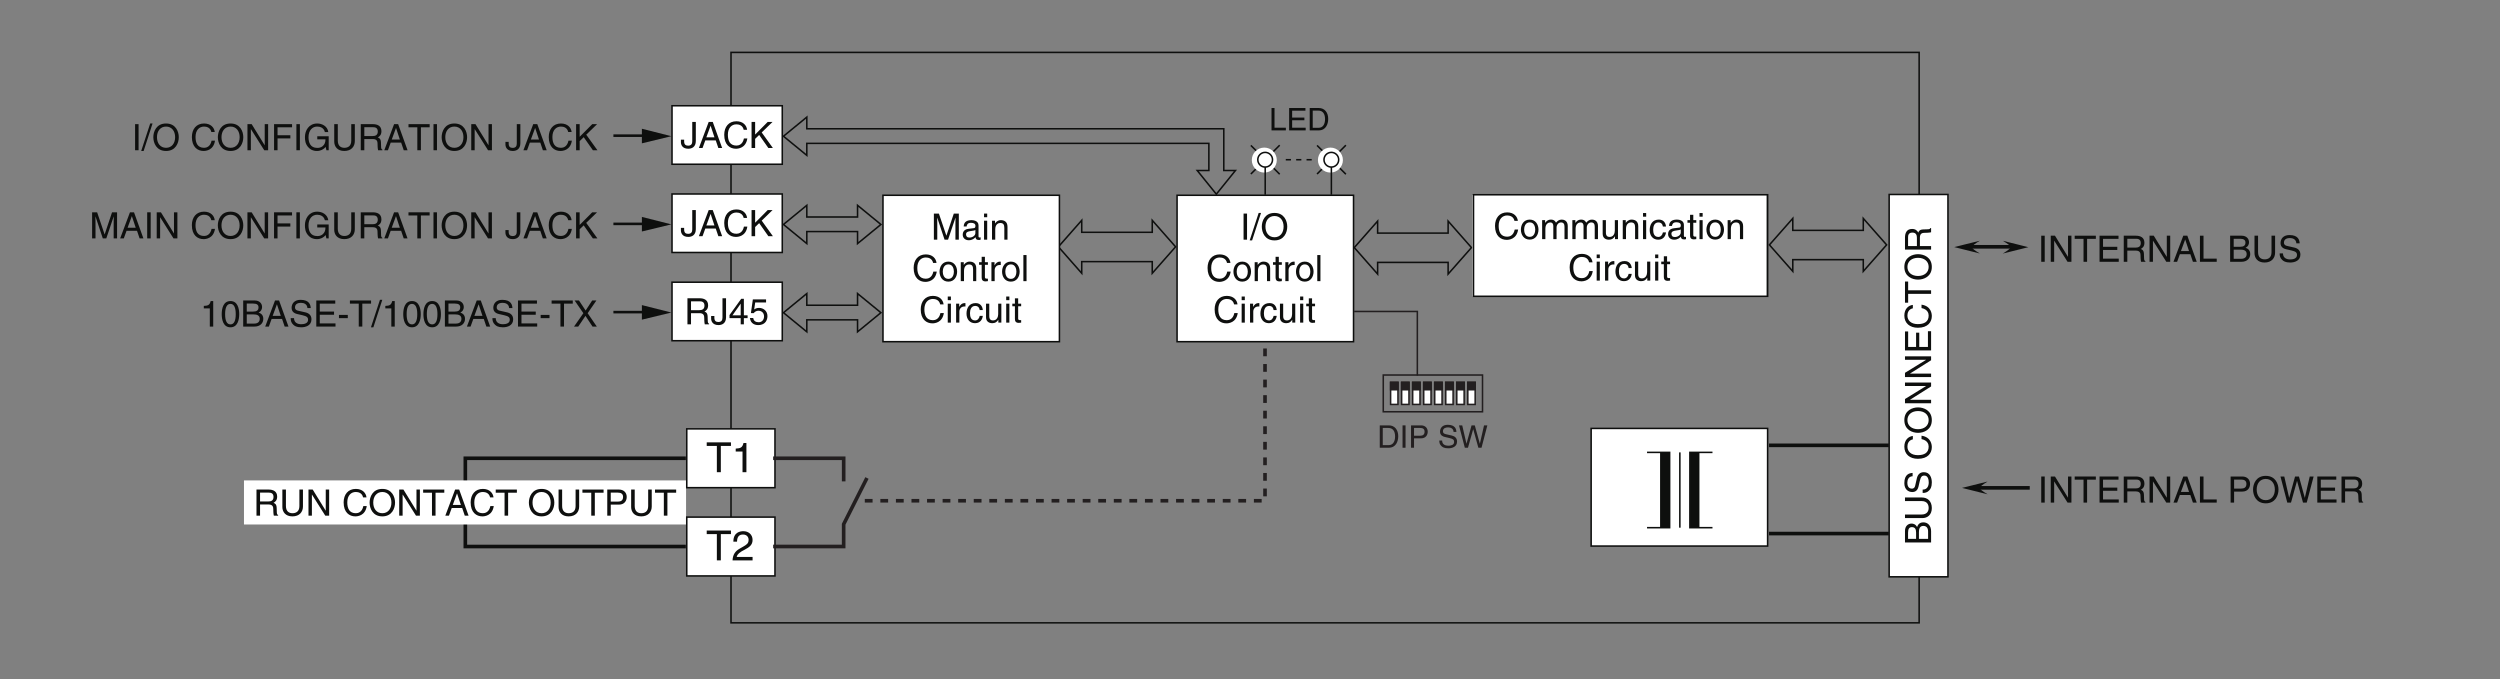 <?xml version="1.0" encoding="UTF-8"?>
<svg xmlns="http://www.w3.org/2000/svg" xmlns:xlink="http://www.w3.org/1999/xlink" width="481.89pt" height="130.91pt" viewBox="0 0 481.89 130.91" version="1.2">
<rect x="0" y="0" width="481.89" height="130.91" fill="#808080" stroke="none"/>
<defs>
<g>
<symbol overflow="visible" id="glyph0-0">
<path style="stroke:none;" d="M 0 0 L 3.5 0 L 3.5 -4.906 L 0 -4.906 Z M 1.75 -2.766 L 0.562 -4.547 L 2.938 -4.547 Z M 1.953 -2.453 L 3.156 -4.234 L 3.156 -0.672 Z M 0.562 -0.344 L 1.75 -2.141 L 2.938 -0.344 Z M 0.344 -4.234 L 1.547 -2.453 L 0.344 -0.672 Z M 0.344 -4.234 "/>
</symbol>
<symbol overflow="visible" id="glyph0-1">
<path style="stroke:none;" d="M 1.312 -5.031 L 0.641 -5.031 L 0.641 0 L 1.312 0 Z M 1.312 -5.031 "/>
</symbol>
<symbol overflow="visible" id="glyph0-2">
<path style="stroke:none;" d="M 3.859 -0.969 L 3.844 -0.969 L 1.344 -5.031 L 0.531 -5.031 L 0.531 0 L 1.188 0 L 1.188 -4.062 L 1.203 -4.062 L 3.766 0 L 4.516 0 L 4.516 -5.031 L 3.859 -5.031 Z M 3.859 -0.969 "/>
</symbol>
<symbol overflow="visible" id="glyph0-3">
<path style="stroke:none;" d="M 0.094 -4.422 L 1.797 -4.422 L 1.797 0 L 2.484 0 L 2.484 -4.422 L 4.172 -4.422 L 4.172 -5.031 L 0.094 -5.031 Z M 0.094 -4.422 "/>
</symbol>
<symbol overflow="visible" id="glyph0-4">
<path style="stroke:none;" d="M 4.312 -0.609 L 1.281 -0.609 L 1.281 -2.281 L 4.031 -2.281 L 4.031 -2.891 L 1.281 -2.891 L 1.281 -4.422 L 4.266 -4.422 L 4.266 -5.031 L 0.609 -5.031 L 0.609 0 L 4.312 0 Z M 4.312 -0.609 "/>
</symbol>
<symbol overflow="visible" id="glyph0-5">
<path style="stroke:none;" d="M 1.297 -2.156 L 2.938 -2.156 C 3.75 -2.156 3.844 -1.672 3.844 -1.266 C 3.844 -1.078 3.859 -0.312 3.953 0 L 4.781 0 L 4.781 -0.109 C 4.578 -0.234 4.547 -0.344 4.531 -0.609 L 4.5 -1.531 C 4.469 -2.219 4.172 -2.359 3.891 -2.469 C 4.219 -2.656 4.594 -2.938 4.594 -3.672 C 4.594 -4.734 3.766 -5.031 2.938 -5.031 L 0.609 -5.031 L 0.609 0 L 1.297 0 Z M 1.297 -4.438 L 2.984 -4.438 C 3.328 -4.438 3.891 -4.375 3.891 -3.609 C 3.891 -2.859 3.359 -2.734 2.875 -2.734 L 1.297 -2.734 Z M 1.297 -4.438 "/>
</symbol>
<symbol overflow="visible" id="glyph0-6">
<path style="stroke:none;" d="M 3.344 -1.469 L 3.844 0 L 4.578 0 L 2.766 -5.031 L 1.984 -5.031 L 0.094 0 L 0.797 0 L 1.328 -1.469 Z M 1.531 -2.062 L 2.344 -4.281 L 2.359 -4.281 L 3.094 -2.062 Z M 1.531 -2.062 "/>
</symbol>
<symbol overflow="visible" id="glyph0-7">
<path style="stroke:none;" d="M 1.219 -5.031 L 0.531 -5.031 L 0.531 0 L 3.766 0 L 3.766 -0.609 L 1.219 -0.609 Z M 1.219 -5.031 "/>
</symbol>
<symbol overflow="visible" id="glyph0-8">
<path style="stroke:none;" d=""/>
</symbol>
<symbol overflow="visible" id="glyph0-9">
<path style="stroke:none;" d="M 1.281 -4.438 L 2.656 -4.438 C 3.219 -4.438 3.656 -4.234 3.656 -3.609 C 3.656 -2.922 3.234 -2.703 2.625 -2.703 L 1.281 -2.703 Z M 1.281 -2.125 L 2.859 -2.125 C 3.953 -2.125 4.359 -2.906 4.359 -3.609 C 4.359 -4.422 3.797 -5.031 2.859 -5.031 L 0.609 -5.031 L 0.609 0 L 1.281 0 Z M 1.281 -2.125 "/>
</symbol>
<symbol overflow="visible" id="glyph0-10">
<path style="stroke:none;" d="M 4.469 -2.516 C 4.469 -1.328 3.812 -0.469 2.719 -0.469 C 1.625 -0.469 0.969 -1.328 0.969 -2.516 C 0.969 -3.703 1.625 -4.562 2.719 -4.562 C 3.812 -4.562 4.469 -3.703 4.469 -2.516 Z M 5.172 -2.516 C 5.172 -3.594 4.594 -5.156 2.719 -5.156 C 0.844 -5.156 0.266 -3.594 0.266 -2.516 C 0.266 -1.422 0.844 0.141 2.719 0.141 C 4.594 0.141 5.172 -1.422 5.172 -2.516 Z M 5.172 -2.516 "/>
</symbol>
<symbol overflow="visible" id="glyph0-11">
<path style="stroke:none;" d="M 3.297 -4.172 L 3.312 -4.172 L 4.453 0 L 5.172 0 L 6.5 -5.031 L 5.75 -5.031 L 4.812 -0.938 L 4.797 -0.938 L 3.672 -5.031 L 2.922 -5.031 L 1.797 -0.938 L 1.781 -0.938 L 0.844 -5.031 L 0.109 -5.031 L 1.422 0 L 2.141 0 Z M 3.297 -4.172 "/>
</symbol>
<symbol overflow="visible" id="glyph0-12">
<path style="stroke:none;" d="M 1.203 -4.438 L 2.422 -4.438 C 3.188 -4.438 3.469 -4.172 3.469 -3.703 C 3.469 -3.094 3.078 -2.891 2.422 -2.891 L 1.203 -2.891 Z M 0.516 0 L 2.688 0 C 3.797 0 4.391 -0.672 4.391 -1.484 C 4.391 -2.344 3.812 -2.578 3.484 -2.703 C 4.031 -2.969 4.156 -3.438 4.156 -3.766 C 4.156 -4.438 3.672 -5.031 2.734 -5.031 L 0.516 -5.031 Z M 1.203 -2.344 L 2.531 -2.344 C 3.094 -2.344 3.703 -2.203 3.703 -1.5 C 3.703 -0.938 3.359 -0.578 2.641 -0.578 L 1.203 -0.578 Z M 1.203 -2.344 "/>
</symbol>
<symbol overflow="visible" id="glyph0-13">
<path style="stroke:none;" d="M 3.828 -5.031 L 3.828 -1.844 C 3.828 -0.75 3.125 -0.469 2.5 -0.469 C 1.891 -0.469 1.234 -0.766 1.234 -1.859 L 1.234 -5.031 L 0.547 -5.031 L 0.547 -1.672 C 0.547 -0.734 1.141 0.141 2.484 0.141 C 3.859 0.141 4.516 -0.734 4.516 -1.766 L 4.516 -5.031 Z M 3.828 -5.031 "/>
</symbol>
<symbol overflow="visible" id="glyph0-14">
<path style="stroke:none;" d="M 4.203 -3.562 C 4.172 -4.109 4 -5.156 2.234 -5.156 C 1.016 -5.156 0.516 -4.391 0.516 -3.609 C 0.516 -2.734 1.25 -2.5 1.578 -2.422 L 2.609 -2.188 C 3.438 -1.984 3.688 -1.812 3.688 -1.297 C 3.688 -0.578 2.859 -0.453 2.359 -0.453 C 1.719 -0.453 0.984 -0.719 0.984 -1.625 L 0.344 -1.625 C 0.344 -1.156 0.422 -0.734 0.859 -0.344 C 1.078 -0.141 1.438 0.141 2.375 0.141 C 3.234 0.141 4.344 -0.203 4.344 -1.391 C 4.344 -2.188 3.844 -2.578 3.203 -2.734 L 1.766 -3.062 C 1.469 -3.125 1.172 -3.266 1.172 -3.703 C 1.172 -4.453 1.891 -4.578 2.312 -4.578 C 2.891 -4.578 3.531 -4.328 3.562 -3.562 Z M 4.203 -3.562 "/>
</symbol>
<symbol overflow="visible" id="glyph0-15">
<path style="stroke:none;" d="M 2.062 -5.156 L 1.609 -5.156 L -0.125 0.141 L 0.344 0.141 Z M 2.062 -5.156 "/>
</symbol>
<symbol overflow="visible" id="glyph0-16">
<path style="stroke:none;" d="M 4.719 -3.516 C 4.625 -4.359 3.953 -5.156 2.656 -5.156 C 1.188 -5.156 0.312 -4.094 0.312 -2.547 C 0.312 -0.609 1.422 0.141 2.562 0.141 C 2.953 0.141 4.484 0.047 4.766 -1.844 L 4.109 -1.844 C 3.875 -0.672 3.109 -0.469 2.672 -0.469 C 1.422 -0.469 1.016 -1.375 1.016 -2.562 C 1.016 -3.891 1.75 -4.562 2.656 -4.562 C 3.141 -4.562 3.875 -4.391 4.062 -3.516 Z M 4.719 -3.516 "/>
</symbol>
<symbol overflow="visible" id="glyph0-17">
<path style="stroke:none;" d="M 1.281 -2.281 L 3.75 -2.281 L 3.75 -2.891 L 1.281 -2.891 L 1.281 -4.422 L 4.078 -4.422 L 4.078 -5.031 L 0.609 -5.031 L 0.609 0 L 1.281 0 Z M 1.281 -2.281 "/>
</symbol>
<symbol overflow="visible" id="glyph0-18">
<path style="stroke:none;" d="M 2.719 -2.109 L 4.297 -2.109 C 4.297 -1.562 4.172 -1.125 3.734 -0.766 C 3.359 -0.469 2.969 -0.453 2.703 -0.453 C 1.375 -0.453 1.031 -1.5 1.031 -2.516 C 1.031 -3.844 1.781 -4.562 2.688 -4.562 C 3.234 -4.562 3.969 -4.375 4.188 -3.5 L 4.844 -3.5 C 4.703 -4.625 3.656 -5.156 2.719 -5.156 C 1.078 -5.156 0.344 -3.781 0.344 -2.562 C 0.344 -2.016 0.359 -1.156 1.125 -0.438 C 1.391 -0.188 1.812 0.141 2.672 0.141 C 3.359 0.141 3.984 -0.172 4.328 -0.656 L 4.484 0 L 4.922 0 L 4.922 -2.688 L 2.719 -2.688 Z M 2.719 -2.109 "/>
</symbol>
<symbol overflow="visible" id="glyph0-19">
<path style="stroke:none;" d="M 0.125 -1.609 L 0.125 -1.125 C 0.125 -0.656 0.375 0.141 1.547 0.141 C 2.219 0.141 3 -0.188 3 -1.359 L 3 -5.031 L 2.312 -5.031 L 2.312 -1.312 C 2.312 -0.828 2.141 -0.453 1.516 -0.453 C 1.047 -0.453 0.75 -0.672 0.75 -1.266 L 0.75 -1.609 Z M 0.125 -1.609 "/>
</symbol>
<symbol overflow="visible" id="glyph0-20">
<path style="stroke:none;" d="M 1.219 -1.766 L 2 -2.516 L 3.766 0 L 4.641 0 L 2.484 -3 L 4.578 -5.031 L 3.641 -5.031 L 1.219 -2.594 L 1.219 -5.031 L 0.531 -5.031 L 0.531 0 L 1.219 0 Z M 1.219 -1.766 "/>
</symbol>
<symbol overflow="visible" id="glyph0-21">
<path style="stroke:none;" d="M 0.25 -1.828 C 0.25 -0.891 0.781 0.094 1.953 0.094 C 3.109 0.094 3.641 -0.891 3.641 -1.828 C 3.641 -2.781 3.109 -3.766 1.953 -3.766 C 0.781 -3.766 0.25 -2.781 0.25 -1.828 Z M 0.875 -1.828 C 0.875 -2.328 1.062 -3.234 1.953 -3.234 C 2.828 -3.234 3.016 -2.328 3.016 -1.828 C 3.016 -1.344 2.828 -0.438 1.953 -0.438 C 1.062 -0.438 0.875 -1.344 0.875 -1.828 Z M 0.875 -1.828 "/>
</symbol>
<symbol overflow="visible" id="glyph0-22">
<path style="stroke:none;" d="M 3.438 -2.484 C 3.438 -3.531 2.719 -3.766 2.156 -3.766 C 1.531 -3.766 1.188 -3.344 1.047 -3.141 L 1.031 -3.141 L 1.031 -3.656 L 0.453 -3.656 L 0.453 0 L 1.078 0 L 1.078 -2 C 1.078 -2.984 1.688 -3.219 2.031 -3.219 C 2.641 -3.219 2.828 -2.891 2.828 -2.25 L 2.828 0 L 3.438 0 Z M 3.438 -2.484 "/>
</symbol>
<symbol overflow="visible" id="glyph0-23">
<path style="stroke:none;" d="M 1.797 -3.156 L 1.797 -3.656 L 1.219 -3.656 L 1.219 -4.688 L 0.594 -4.688 L 0.594 -3.656 L 0.094 -3.656 L 0.094 -3.156 L 0.594 -3.156 L 0.594 -0.734 C 0.594 -0.297 0.734 0.047 1.344 0.047 C 1.406 0.047 1.578 0.016 1.797 0 L 1.797 -0.484 L 1.578 -0.484 C 1.453 -0.484 1.219 -0.484 1.219 -0.766 L 1.219 -3.156 Z M 1.797 -3.156 "/>
</symbol>
<symbol overflow="visible" id="glyph0-24">
<path style="stroke:none;" d="M 1.156 -2.125 C 1.156 -2.656 1.516 -3.109 2.094 -3.109 L 2.328 -3.109 L 2.328 -3.75 C 2.281 -3.766 2.234 -3.766 2.156 -3.766 C 1.703 -3.766 1.375 -3.484 1.141 -3.047 L 1.125 -3.047 L 1.125 -3.656 L 0.531 -3.656 L 0.531 0 L 1.156 0 Z M 1.156 -2.125 "/>
</symbol>
<symbol overflow="visible" id="glyph0-25">
<path style="stroke:none;" d="M 1.078 -5.031 L 0.469 -5.031 L 0.469 0 L 1.078 0 Z M 1.078 -5.031 "/>
</symbol>
<symbol overflow="visible" id="glyph0-26">
<path style="stroke:none;" d="M 1.078 -3.656 L 0.469 -3.656 L 0.469 0 L 1.078 0 Z M 1.078 -4.328 L 1.078 -5.031 L 0.469 -5.031 L 0.469 -4.328 Z M 1.078 -4.328 "/>
</symbol>
<symbol overflow="visible" id="glyph0-27">
<path style="stroke:none;" d="M 3.344 -2.422 C 3.297 -3.062 2.922 -3.766 1.969 -3.766 C 0.75 -3.766 0.203 -2.859 0.203 -1.734 C 0.203 -0.672 0.812 0.109 1.844 0.109 C 2.922 0.109 3.281 -0.719 3.344 -1.297 L 2.75 -1.297 C 2.641 -0.734 2.281 -0.422 1.875 -0.422 C 1.016 -0.422 0.875 -1.203 0.875 -1.828 C 0.875 -2.484 1.109 -3.219 1.875 -3.219 C 2.391 -3.219 2.672 -2.922 2.75 -2.422 Z M 3.344 -2.422 "/>
</symbol>
<symbol overflow="visible" id="glyph0-28">
<path style="stroke:none;" d="M 3.422 0 L 3.422 -3.656 L 2.812 -3.656 L 2.812 -1.641 C 2.812 -1.109 2.578 -0.422 1.797 -0.422 C 1.406 -0.422 1.094 -0.625 1.094 -1.234 L 1.094 -3.656 L 0.469 -3.656 L 0.469 -1.031 C 0.469 -0.156 1.125 0.109 1.672 0.109 C 2.25 0.109 2.562 -0.125 2.828 -0.547 L 2.844 -0.531 L 2.844 0 Z M 3.422 0 "/>
</symbol>
<symbol overflow="visible" id="glyph0-29">
<path style="stroke:none;" d="M 5.328 0 L 5.328 -5.031 L 4.359 -5.031 L 2.938 -0.781 L 2.922 -0.781 L 1.484 -5.031 L 0.516 -5.031 L 0.516 0 L 1.172 0 L 1.172 -2.969 C 1.172 -3.109 1.156 -3.75 1.156 -4.219 L 1.172 -4.219 L 2.578 0 L 3.25 0 L 4.672 -4.219 L 4.688 -4.219 C 4.688 -3.75 4.672 -3.109 4.672 -2.969 L 4.672 0 Z M 5.328 0 "/>
</symbol>
<symbol overflow="visible" id="glyph0-30">
<path style="stroke:none;" d="M 1 -2.547 C 1.047 -2.828 1.141 -3.25 1.844 -3.25 C 2.422 -3.25 2.703 -3.047 2.703 -2.656 C 2.703 -2.297 2.531 -2.234 2.375 -2.219 L 1.359 -2.094 C 0.344 -1.969 0.25 -1.266 0.25 -0.953 C 0.25 -0.328 0.734 0.109 1.406 0.109 C 2.109 0.109 2.484 -0.234 2.719 -0.484 C 2.75 -0.203 2.828 0.062 3.375 0.062 C 3.516 0.062 3.609 0.031 3.703 0 L 3.703 -0.453 C 3.641 -0.438 3.562 -0.422 3.5 -0.422 C 3.375 -0.422 3.297 -0.484 3.297 -0.641 L 3.297 -2.75 C 3.297 -3.688 2.234 -3.766 1.953 -3.766 C 1.047 -3.766 0.469 -3.422 0.438 -2.547 Z M 2.688 -1.266 C 2.688 -0.781 2.125 -0.406 1.547 -0.406 C 1.094 -0.406 0.891 -0.641 0.891 -1.047 C 0.891 -1.5 1.375 -1.594 1.672 -1.641 C 2.438 -1.734 2.594 -1.797 2.688 -1.875 Z M 2.688 -1.266 "/>
</symbol>
<symbol overflow="visible" id="glyph0-31">
<path style="stroke:none;" d="M 0.453 0 L 1.078 0 L 1.078 -2 C 1.078 -2.984 1.688 -3.219 2.031 -3.219 C 2.484 -3.219 2.609 -2.844 2.609 -2.531 L 2.609 0 L 3.234 0 L 3.234 -2.234 C 3.234 -2.719 3.562 -3.219 4.094 -3.219 C 4.609 -3.219 4.766 -2.875 4.766 -2.359 L 4.766 0 L 5.391 0 L 5.391 -2.531 C 5.391 -3.562 4.641 -3.766 4.25 -3.766 C 3.688 -3.766 3.438 -3.516 3.125 -3.172 C 3.031 -3.359 2.812 -3.766 2.156 -3.766 C 1.5 -3.766 1.188 -3.344 1.047 -3.141 L 1.031 -3.141 L 1.031 -3.656 L 0.453 -3.656 Z M 0.453 0 "/>
</symbol>
<symbol overflow="visible" id="glyph0-32">
<path style="stroke:none;" d="M 2.516 -4.922 L 2.031 -4.922 C 1.828 -4.109 1.5 -4.031 0.703 -3.984 L 0.703 -3.5 L 1.859 -3.5 L 1.859 0 L 2.516 0 Z M 2.516 -4.922 "/>
</symbol>
<symbol overflow="visible" id="glyph0-33">
<path style="stroke:none;" d="M 2.969 -2.391 C 2.969 -1.156 2.656 -0.422 1.953 -0.422 C 1.234 -0.422 0.922 -1.156 0.922 -2.391 C 0.922 -3.625 1.234 -4.375 1.953 -4.375 C 2.656 -4.375 2.969 -3.625 2.969 -2.391 Z M 3.641 -2.391 C 3.641 -3.422 3.359 -4.922 1.953 -4.922 C 0.531 -4.922 0.266 -3.422 0.266 -2.391 C 0.266 -1.375 0.531 0.141 1.953 0.141 C 3.359 0.141 3.641 -1.375 3.641 -2.391 Z M 3.641 -2.391 "/>
</symbol>
<symbol overflow="visible" id="glyph0-34">
<path style="stroke:none;" d="M 2.016 -2.25 L 0.312 -2.25 L 0.312 -1.625 L 2.016 -1.625 Z M 2.016 -2.25 "/>
</symbol>
<symbol overflow="visible" id="glyph0-35">
<path style="stroke:none;" d="M 2.766 -2.578 L 4.453 -5.031 L 3.641 -5.031 L 2.375 -3.094 L 1.094 -5.031 L 0.25 -5.031 L 1.938 -2.578 L 0.141 0 L 0.953 0 L 2.344 -2.062 L 3.703 0 L 4.531 0 Z M 2.766 -2.578 "/>
</symbol>
<symbol overflow="visible" id="glyph0-36">
<path style="stroke:none;" d="M 3.656 -1.203 L 3.656 -1.734 L 2.938 -1.734 L 2.938 -4.922 L 2.422 -4.922 L 0.172 -1.797 L 0.172 -1.203 L 2.328 -1.203 L 2.328 0 L 2.938 0 L 2.938 -1.203 Z M 2.312 -3.969 L 2.328 -3.969 L 2.328 -1.734 L 0.734 -1.734 Z M 2.312 -3.969 "/>
</symbol>
<symbol overflow="visible" id="glyph0-37">
<path style="stroke:none;" d="M 1.234 -4.219 L 3.328 -4.219 L 3.328 -4.812 L 0.781 -4.812 L 0.406 -2.172 L 0.938 -2.156 C 1.172 -2.453 1.484 -2.625 1.844 -2.625 C 2.453 -2.625 2.938 -2.234 2.938 -1.531 C 2.938 -0.906 2.547 -0.406 1.906 -0.406 C 1.344 -0.406 0.922 -0.656 0.859 -1.219 L 0.219 -1.219 C 0.344 -0.125 1.172 0.141 1.812 0.141 C 3.359 0.141 3.594 -1.047 3.594 -1.594 C 3.594 -2.609 2.781 -3.172 1.984 -3.172 C 1.547 -3.172 1.234 -3.031 1.031 -2.859 Z M 1.234 -4.219 "/>
</symbol>
<symbol overflow="visible" id="glyph1-0">
<path style="stroke:none;" d="M 0 0 L 3 0 L 3 -4.203 L 0 -4.203 Z M 1.5 -2.375 L 0.484 -3.906 L 2.516 -3.906 Z M 1.688 -2.094 L 2.703 -3.625 L 2.703 -0.562 Z M 0.484 -0.297 L 1.5 -1.828 L 2.516 -0.297 Z M 0.297 -3.625 L 1.312 -2.094 L 0.297 -0.562 Z M 0.297 -3.625 "/>
</symbol>
<symbol overflow="visible" id="glyph1-1">
<path style="stroke:none;" d="M 1.031 -4.312 L 0.453 -4.312 L 0.453 0 L 3.219 0 L 3.219 -0.516 L 1.031 -0.516 Z M 1.031 -4.312 "/>
</symbol>
<symbol overflow="visible" id="glyph1-2">
<path style="stroke:none;" d="M 3.703 -0.516 L 1.094 -0.516 L 1.094 -1.953 L 3.453 -1.953 L 3.453 -2.469 L 1.094 -2.469 L 1.094 -3.797 L 3.656 -3.797 L 3.656 -4.312 L 0.516 -4.312 L 0.516 0 L 3.703 0 Z M 3.703 -0.516 "/>
</symbol>
<symbol overflow="visible" id="glyph1-3">
<path style="stroke:none;" d="M 0.484 0 L 2.203 0 C 3.625 0 4.047 -1.25 4.047 -2.219 C 4.047 -3.453 3.359 -4.312 2.234 -4.312 L 0.484 -4.312 Z M 1.062 -3.812 L 2.156 -3.812 C 2.953 -3.812 3.438 -3.266 3.438 -2.172 C 3.438 -1.094 2.953 -0.5 2.203 -0.5 L 1.062 -0.5 Z M 1.062 -3.812 "/>
</symbol>
<symbol overflow="visible" id="glyph1-4">
<path style="stroke:none;" d="M 1.125 -4.312 L 0.547 -4.312 L 0.547 0 L 1.125 0 Z M 1.125 -4.312 "/>
</symbol>
<symbol overflow="visible" id="glyph1-5">
<path style="stroke:none;" d="M 1.094 -3.812 L 2.281 -3.812 C 2.766 -3.812 3.125 -3.641 3.125 -3.094 C 3.125 -2.516 2.781 -2.312 2.25 -2.312 L 1.094 -2.312 Z M 1.094 -1.812 L 2.453 -1.812 C 3.391 -1.812 3.734 -2.5 3.734 -3.094 C 3.734 -3.797 3.25 -4.312 2.453 -4.312 L 0.516 -4.312 L 0.516 0 L 1.094 0 Z M 1.094 -1.812 "/>
</symbol>
<symbol overflow="visible" id="glyph1-6">
<path style="stroke:none;" d=""/>
</symbol>
<symbol overflow="visible" id="glyph1-7">
<path style="stroke:none;" d="M 3.594 -3.047 C 3.578 -3.516 3.422 -4.422 1.922 -4.422 C 0.875 -4.422 0.438 -3.766 0.438 -3.094 C 0.438 -2.344 1.078 -2.141 1.359 -2.078 L 2.234 -1.875 C 2.953 -1.703 3.156 -1.562 3.156 -1.109 C 3.156 -0.484 2.453 -0.391 2.031 -0.391 C 1.469 -0.391 0.844 -0.609 0.844 -1.391 L 0.297 -1.391 C 0.297 -0.984 0.359 -0.625 0.734 -0.297 C 0.922 -0.125 1.234 0.109 2.031 0.109 C 2.766 0.109 3.719 -0.172 3.719 -1.188 C 3.719 -1.875 3.297 -2.203 2.734 -2.344 L 1.516 -2.625 C 1.266 -2.688 1 -2.797 1 -3.172 C 1 -3.828 1.625 -3.922 1.984 -3.922 C 2.469 -3.922 3.031 -3.719 3.047 -3.047 Z M 3.594 -3.047 "/>
</symbol>
<symbol overflow="visible" id="glyph1-8">
<path style="stroke:none;" d="M 2.828 -3.562 L 2.844 -3.562 L 3.828 0 L 4.438 0 L 5.562 -4.312 L 4.922 -4.312 L 4.125 -0.797 L 4.109 -0.797 L 3.141 -4.312 L 2.516 -4.312 L 1.547 -0.797 L 1.531 -0.797 L 0.719 -4.312 L 0.094 -4.312 L 1.219 0 L 1.828 0 Z M 2.828 -3.562 "/>
</symbol>
<symbol overflow="visible" id="glyph2-0">
<path style="stroke:none;" d="M 0 0 L 0 -3.5 L -4.906 -3.5 L -4.906 0 Z M -2.766 -1.75 L -4.547 -0.562 L -4.547 -2.938 Z M -2.453 -1.953 L -4.234 -3.156 L -0.672 -3.156 Z M -0.344 -0.562 L -2.141 -1.75 L -0.344 -2.938 Z M -4.234 -0.344 L -2.453 -1.547 L -0.672 -0.344 Z M -4.234 -0.344 "/>
</symbol>
<symbol overflow="visible" id="glyph2-1">
<path style="stroke:none;" d="M -4.438 -1.203 L -4.438 -2.422 C -4.438 -3.188 -4.172 -3.469 -3.703 -3.469 C -3.094 -3.469 -2.891 -3.078 -2.891 -2.422 L -2.891 -1.203 Z M 0 -0.516 L 0 -2.688 C 0 -3.797 -0.672 -4.391 -1.484 -4.391 C -2.344 -4.391 -2.578 -3.812 -2.703 -3.484 C -2.969 -4.031 -3.438 -4.156 -3.766 -4.156 C -4.438 -4.156 -5.031 -3.672 -5.031 -2.734 L -5.031 -0.516 Z M -2.344 -1.203 L -2.344 -2.531 C -2.344 -3.094 -2.203 -3.703 -1.5 -3.703 C -0.938 -3.703 -0.578 -3.359 -0.578 -2.641 L -0.578 -1.203 Z M -2.344 -1.203 "/>
</symbol>
<symbol overflow="visible" id="glyph2-2">
<path style="stroke:none;" d="M -5.031 -3.828 L -1.844 -3.828 C -0.75 -3.828 -0.469 -3.125 -0.469 -2.5 C -0.469 -1.891 -0.766 -1.234 -1.859 -1.234 L -5.031 -1.234 L -5.031 -0.547 L -1.672 -0.547 C -0.734 -0.547 0.141 -1.141 0.141 -2.484 C 0.141 -3.859 -0.734 -4.516 -1.766 -4.516 L -5.031 -4.516 Z M -5.031 -3.828 "/>
</symbol>
<symbol overflow="visible" id="glyph2-3">
<path style="stroke:none;" d="M -3.562 -4.203 C -4.109 -4.172 -5.156 -4 -5.156 -2.234 C -5.156 -1.016 -4.391 -0.516 -3.609 -0.516 C -2.734 -0.516 -2.5 -1.25 -2.422 -1.578 L -2.188 -2.609 C -1.984 -3.438 -1.812 -3.688 -1.297 -3.688 C -0.578 -3.688 -0.453 -2.859 -0.453 -2.359 C -0.453 -1.719 -0.719 -0.984 -1.625 -0.984 L -1.625 -0.344 C -1.156 -0.344 -0.734 -0.422 -0.344 -0.859 C -0.141 -1.078 0.141 -1.438 0.141 -2.375 C 0.141 -3.234 -0.203 -4.344 -1.391 -4.344 C -2.188 -4.344 -2.578 -3.844 -2.734 -3.203 L -3.062 -1.766 C -3.125 -1.469 -3.266 -1.172 -3.703 -1.172 C -4.453 -1.172 -4.578 -1.891 -4.578 -2.312 C -4.578 -2.891 -4.328 -3.531 -3.562 -3.562 Z M -3.562 -4.203 "/>
</symbol>
<symbol overflow="visible" id="glyph2-4">
<path style="stroke:none;" d=""/>
</symbol>
<symbol overflow="visible" id="glyph2-5">
<path style="stroke:none;" d="M -3.516 -4.719 C -4.359 -4.625 -5.156 -3.953 -5.156 -2.656 C -5.156 -1.188 -4.094 -0.312 -2.547 -0.312 C -0.609 -0.312 0.141 -1.422 0.141 -2.562 C 0.141 -2.953 0.047 -4.484 -1.844 -4.766 L -1.844 -4.109 C -0.672 -3.875 -0.469 -3.109 -0.469 -2.672 C -0.469 -1.422 -1.375 -1.016 -2.562 -1.016 C -3.891 -1.016 -4.562 -1.75 -4.562 -2.656 C -4.562 -3.141 -4.391 -3.875 -3.516 -4.062 Z M -3.516 -4.719 "/>
</symbol>
<symbol overflow="visible" id="glyph2-6">
<path style="stroke:none;" d="M -2.516 -4.469 C -1.328 -4.469 -0.469 -3.812 -0.469 -2.719 C -0.469 -1.625 -1.328 -0.969 -2.516 -0.969 C -3.703 -0.969 -4.562 -1.625 -4.562 -2.719 C -4.562 -3.812 -3.703 -4.469 -2.516 -4.469 Z M -2.516 -5.172 C -3.594 -5.172 -5.156 -4.594 -5.156 -2.719 C -5.156 -0.844 -3.594 -0.266 -2.516 -0.266 C -1.422 -0.266 0.141 -0.844 0.141 -2.719 C 0.141 -4.594 -1.422 -5.172 -2.516 -5.172 Z M -2.516 -5.172 "/>
</symbol>
<symbol overflow="visible" id="glyph2-7">
<path style="stroke:none;" d="M -0.969 -3.859 L -0.969 -3.844 L -5.031 -1.344 L -5.031 -0.531 L 0 -0.531 L 0 -1.188 L -4.062 -1.188 L -4.062 -1.203 L 0 -3.766 L 0 -4.516 L -5.031 -4.516 L -5.031 -3.859 Z M -0.969 -3.859 "/>
</symbol>
<symbol overflow="visible" id="glyph2-8">
<path style="stroke:none;" d="M -0.609 -4.312 L -0.609 -1.281 L -2.281 -1.281 L -2.281 -4.031 L -2.891 -4.031 L -2.891 -1.281 L -4.422 -1.281 L -4.422 -4.266 L -5.031 -4.266 L -5.031 -0.609 L 0 -0.609 L 0 -4.312 Z M -0.609 -4.312 "/>
</symbol>
<symbol overflow="visible" id="glyph2-9">
<path style="stroke:none;" d="M -4.422 -0.094 L -4.422 -1.797 L 0 -1.797 L 0 -2.484 L -4.422 -2.484 L -4.422 -4.172 L -5.031 -4.172 L -5.031 -0.094 Z M -4.422 -0.094 "/>
</symbol>
<symbol overflow="visible" id="glyph2-10">
<path style="stroke:none;" d="M -2.156 -1.297 L -2.156 -2.938 C -2.156 -3.75 -1.672 -3.844 -1.266 -3.844 C -1.078 -3.844 -0.312 -3.859 0 -3.953 L 0 -4.781 L -0.109 -4.781 C -0.234 -4.578 -0.344 -4.547 -0.609 -4.531 L -1.531 -4.5 C -2.219 -4.469 -2.359 -4.172 -2.469 -3.891 C -2.656 -4.219 -2.938 -4.594 -3.672 -4.594 C -4.734 -4.594 -5.031 -3.766 -5.031 -2.938 L -5.031 -0.609 L 0 -0.609 L 0 -1.297 Z M -4.438 -1.297 L -4.438 -2.984 C -4.438 -3.328 -4.375 -3.891 -3.609 -3.891 C -2.859 -3.891 -2.734 -3.359 -2.734 -2.875 L -2.734 -1.297 Z M -4.438 -1.297 "/>
</symbol>
<symbol overflow="visible" id="glyph3-0">
<path style="stroke:none;" d="M 0 0 L 4 0 L 4 -5.594 L 0 -5.594 Z M 2 -3.156 L 0.641 -5.203 L 3.359 -5.203 Z M 2.234 -2.797 L 3.594 -4.844 L 3.594 -0.766 Z M 0.641 -0.406 L 2 -2.438 L 3.359 -0.406 Z M 0.406 -4.844 L 1.766 -2.797 L 0.406 -0.766 Z M 0.406 -4.844 "/>
</symbol>
<symbol overflow="visible" id="glyph3-1">
<path style="stroke:none;" d="M 0.109 -5.062 L 2.062 -5.062 L 2.062 0 L 2.828 0 L 2.828 -5.062 L 4.781 -5.062 L 4.781 -5.75 L 0.109 -5.75 Z M 0.109 -5.062 "/>
</symbol>
<symbol overflow="visible" id="glyph3-2">
<path style="stroke:none;" d="M 2.875 -5.625 L 2.312 -5.625 C 2.094 -4.703 1.719 -4.609 0.812 -4.547 L 0.812 -3.984 L 2.125 -3.984 L 2.125 0 L 2.875 0 Z M 2.875 -5.625 "/>
</symbol>
<symbol overflow="visible" id="glyph3-3">
<path style="stroke:none;" d="M 1.062 -3.609 C 1.078 -4 1.125 -4.984 2.188 -4.984 C 3.016 -4.984 3.297 -4.422 3.297 -3.969 C 3.297 -3.234 2.875 -3.016 2.266 -2.656 L 1.531 -2.234 C 0.781 -1.797 0.25 -1.172 0.203 0 L 4.062 0 L 4.062 -0.656 L 1 -0.656 C 1.031 -0.875 1.203 -1.312 1.969 -1.75 L 2.547 -2.062 C 3.391 -2.516 4.062 -2.938 4.062 -3.938 C 4.062 -4.984 3.266 -5.625 2.297 -5.625 C 1.688 -5.625 0.359 -5.438 0.359 -3.609 Z M 1.062 -3.609 "/>
</symbol>
</g>
</defs>
<g id="surface1">
<path style="fill:none;stroke-width:3;stroke-linecap:butt;stroke-linejoin:miter;stroke:rgb(5.618%,6.042%,5.714%);stroke-opacity:1;stroke-miterlimit:4;" d="M 3698.154 1207.194 L 1407.948 1207.194 L 1407.948 107.65 L 3698.154 107.65 Z M 3590.463 807.662 L 3590.463 785.146 L 3635.454 836.197 L 3590.463 887.248 L 3590.463 864.146 L 3454.588 864.146 L 3454.588 887.248 L 3409.557 836.197 L 3454.588 785.146 L 3454.588 807.662 Z M 2790.225 802.385 L 2790.225 779.908 L 2835.217 830.959 L 2790.225 882.01 L 2790.225 858.869 L 2654.351 858.869 L 2654.351 882.01 L 2609.359 830.959 L 2654.351 779.908 L 2654.351 802.385 Z M 2219.912 803.909 L 2219.912 781.433 L 2264.903 832.483 L 2219.912 883.534 L 2219.912 860.393 L 2083.998 860.393 L 2083.998 883.534 L 2039.006 832.483 L 2083.998 781.433 L 2083.998 803.909 Z M 2219.912 803.909 " transform="matrix(0.1,0,0,-0.1,0.111,130.82)"/>
<g style="fill:rgb(5.618%,6.042%,5.714%);fill-opacity:1;">
  <use xlink:href="#glyph0-1" x="392.82" y="96.88"/>
  <use xlink:href="#glyph0-2" x="394.764" y="96.88"/>
  <use xlink:href="#glyph0-3" x="399.815" y="96.88"/>
  <use xlink:href="#glyph0-4" x="404.089" y="96.88"/>
  <use xlink:href="#glyph0-5" x="408.755" y="96.88"/>
  <use xlink:href="#glyph0-2" x="413.805" y="96.88"/>
  <use xlink:href="#glyph0-6" x="418.856" y="96.88"/>
  <use xlink:href="#glyph0-7" x="423.521" y="96.88"/>
  <use xlink:href="#glyph0-8" x="427.411" y="96.88"/>
  <use xlink:href="#glyph0-9" x="429.355" y="96.88"/>
  <use xlink:href="#glyph0-10" x="434.021" y="96.88"/>
  <use xlink:href="#glyph0-11" x="439.464" y="96.88"/>
</g>
<g style="fill:rgb(5.618%,6.042%,5.714%);fill-opacity:1;">
  <use xlink:href="#glyph0-4" x="446.066" y="96.88"/>
  <use xlink:href="#glyph0-5" x="450.732" y="96.88"/>
</g>
<g style="fill:rgb(5.618%,6.042%,5.714%);fill-opacity:1;">
  <use xlink:href="#glyph0-1" x="392.82" y="50.463"/>
  <use xlink:href="#glyph0-2" x="394.764" y="50.463"/>
  <use xlink:href="#glyph0-3" x="399.815" y="50.463"/>
  <use xlink:href="#glyph0-4" x="404.089" y="50.463"/>
  <use xlink:href="#glyph0-5" x="408.755" y="50.463"/>
  <use xlink:href="#glyph0-2" x="413.805" y="50.463"/>
  <use xlink:href="#glyph0-6" x="418.856" y="50.463"/>
  <use xlink:href="#glyph0-7" x="423.521" y="50.463"/>
  <use xlink:href="#glyph0-8" x="427.411" y="50.463"/>
  <use xlink:href="#glyph0-12" x="429.355" y="50.463"/>
  <use xlink:href="#glyph0-13" x="434.021" y="50.463"/>
  <use xlink:href="#glyph0-14" x="439.072" y="50.463"/>
</g>
<path style="fill:none;stroke-width:7;stroke-linecap:butt;stroke-linejoin:miter;stroke:rgb(5.618%,6.042%,5.714%);stroke-opacity:1;stroke-miterlimit:4;" d="M 3408.775 449.799 L 3639.754 449.799 M 3408.775 279.721 L 3639.754 279.721 M 3892.35 832.483 L 3783.447 832.483 " transform="matrix(0.1,0,0,-0.1,0.111,130.82)"/>
<path style=" stroke:none;fill-rule:nonzero;fill:rgb(5.618%,6.042%,5.714%);fill-opacity:1;" d="M 386.047 46.41 L 390.977 47.645 L 386.047 48.875 C 388.023 47.645 387.969 47.59 386.047 46.41 "/>
<path style="fill:none;stroke-width:7;stroke-linecap:butt;stroke-linejoin:miter;stroke:rgb(5.618%,6.042%,5.714%);stroke-opacity:1;stroke-miterlimit:4;" d="M 3802.405 367.828 L 3911.347 367.828 " transform="matrix(0.1,0,0,-0.1,0.111,130.82)"/>
<path style=" stroke:none;fill-rule:nonzero;fill:rgb(5.618%,6.042%,5.714%);fill-opacity:1;" d="M 383.125 95.281 L 378.195 94.047 L 383.125 92.816 C 381.148 94.047 381.203 94.102 383.125 95.281 "/>
<path style=" stroke:none;fill-rule:nonzero;fill:rgb(5.618%,6.042%,5.714%);fill-opacity:1;" d="M 381.625 48.863 L 376.695 47.629 L 381.625 46.398 C 379.648 47.629 379.703 47.684 381.625 48.863 "/>
<path style="fill:none;stroke-width:3;stroke-linecap:butt;stroke-linejoin:miter;stroke:rgb(5.618%,6.042%,5.714%);stroke-opacity:1;stroke-miterlimit:4;" d="M 1509.033 1045.599 L 1554.064 1082.46 L 1554.064 1059.984 L 2357.819 1059.984 L 2357.819 979.577 L 2380.295 979.577 L 2343.434 933.92 L 2306.573 979.577 L 2329.049 979.577 L 2329.049 1031.878 L 1554.064 1031.878 L 1554.064 1008.737 Z M 1509.033 1045.599 " transform="matrix(0.1,0,0,-0.1,0.111,130.82)"/>
<g style="fill:rgb(5.618%,6.042%,5.714%);fill-opacity:1;">
  <use xlink:href="#glyph1-1" x="244.64" y="25.133"/>
  <use xlink:href="#glyph1-2" x="247.974" y="25.133"/>
  <use xlink:href="#glyph1-3" x="251.973" y="25.133"/>
</g>
<path style="fill:none;stroke-width:3;stroke-linecap:butt;stroke-linejoin:miter;stroke:rgb(5.618%,6.042%,5.714%);stroke-opacity:1;stroke-miterlimit:4;" d="M 2593.137 1028.321 L 2537.591 972.775 M 2593.137 972.345 L 2537.591 1027.891 " transform="matrix(0.1,0,0,-0.1,0.111,130.82)"/>
<path style=" stroke:none;fill-rule:nonzero;fill:rgb(100%,100%,100%);fill-opacity:1;" d="M 256.449 33.266 C 257.777 33.266 258.855 32.188 258.855 30.855 C 258.855 29.527 257.777 28.449 256.449 28.449 C 255.117 28.449 254.039 29.527 254.039 30.855 C 254.039 32.188 255.117 33.266 256.449 33.266 "/>
<path style=" stroke:none;fill-rule:nonzero;fill:rgb(100%,100%,100%);fill-opacity:1;" d="M 256.449 32.273 C 257.23 32.273 257.863 31.637 257.863 30.855 C 257.863 30.074 257.23 29.441 256.449 29.441 C 255.664 29.441 255.031 30.074 255.031 30.855 C 255.031 31.637 255.664 32.273 256.449 32.273 "/>
<path style="fill:none;stroke-width:3;stroke-linecap:butt;stroke-linejoin:miter;stroke:rgb(5.618%,6.042%,5.714%);stroke-opacity:1;stroke-miterlimit:4;" d="M 2565.149 986.144 C 2572.967 986.144 2579.299 992.515 2579.299 1000.333 C 2579.299 1008.151 2572.967 1014.484 2565.149 1014.484 C 2557.292 1014.484 2550.959 1008.151 2550.959 1000.333 C 2550.959 992.515 2557.292 986.144 2565.149 986.144 Z M 2565.188 985.636 L 2565.188 932.826 M 2465.549 1028.321 L 2410.003 972.775 M 2465.549 972.345 L 2410.003 1027.891 " transform="matrix(0.1,0,0,-0.1,0.111,130.82)"/>
<path style=" stroke:none;fill-rule:nonzero;fill:rgb(100%,100%,100%);fill-opacity:1;" d="M 243.699 33.266 C 245.027 33.266 246.109 32.188 246.109 30.855 C 246.109 29.527 245.027 28.449 243.699 28.449 C 242.371 28.449 241.293 29.527 241.293 30.855 C 241.293 32.188 242.371 33.266 243.699 33.266 "/>
<path style=" stroke:none;fill-rule:nonzero;fill:rgb(100%,100%,100%);fill-opacity:1;" d="M 243.699 32.273 C 244.48 32.273 245.117 31.637 245.117 30.855 C 245.117 30.074 244.48 29.441 243.699 29.441 C 242.918 29.441 242.281 30.074 242.281 30.855 C 242.281 31.637 242.918 32.273 243.699 32.273 "/>
<path style="fill:none;stroke-width:3;stroke-linecap:butt;stroke-linejoin:miter;stroke:rgb(5.618%,6.042%,5.714%);stroke-opacity:1;stroke-miterlimit:4;" d="M 2437.561 986.144 C 2445.379 986.144 2451.751 992.515 2451.751 1000.333 C 2451.751 1008.151 2445.379 1014.484 2437.561 1014.484 C 2429.743 1014.484 2423.372 1008.151 2423.372 1000.333 C 2423.372 992.515 2429.743 986.144 2437.561 986.144 Z M 2437.639 985.636 L 2437.639 932.826 " transform="matrix(0.1,0,0,-0.1,0.111,130.82)"/>
<path style=" stroke:none;fill-rule:nonzero;fill:rgb(5.618%,6.042%,5.714%);fill-opacity:1;" d="M 123.727 24.816 L 123.727 27.629 L 129.41 26.254 L 123.727 24.816 "/>
<path style="fill:none;stroke-width:5;stroke-linecap:butt;stroke-linejoin:miter;stroke:rgb(5.618%,6.042%,5.714%);stroke-opacity:1;stroke-miterlimit:4;" d="M 1266.679 1046.693 L 1181.268 1046.693 " transform="matrix(0.1,0,0,-0.1,0.111,130.82)"/>
<g style="fill:rgb(5.618%,6.042%,5.714%);fill-opacity:1;">
  <use xlink:href="#glyph0-1" x="25.398" y="28.96"/>
  <use xlink:href="#glyph0-15" x="27.343" y="28.96"/>
  <use xlink:href="#glyph0-10" x="29.288" y="28.96"/>
  <use xlink:href="#glyph0-8" x="34.73" y="28.96"/>
  <use xlink:href="#glyph0-16" x="36.675" y="28.96"/>
  <use xlink:href="#glyph0-10" x="41.725" y="28.96"/>
  <use xlink:href="#glyph0-2" x="47.167" y="28.96"/>
  <use xlink:href="#glyph0-17" x="52.218" y="28.96"/>
  <use xlink:href="#glyph0-1" x="56.492" y="28.96"/>
  <use xlink:href="#glyph0-18" x="58.437" y="28.96"/>
  <use xlink:href="#glyph0-13" x="63.879" y="28.96"/>
  <use xlink:href="#glyph0-5" x="68.929" y="28.96"/>
  <use xlink:href="#glyph0-6" x="73.98" y="28.96"/>
  <use xlink:href="#glyph0-3" x="78.646" y="28.96"/>
  <use xlink:href="#glyph0-1" x="82.92" y="28.96"/>
  <use xlink:href="#glyph0-10" x="84.864" y="28.96"/>
  <use xlink:href="#glyph0-2" x="90.307" y="28.96"/>
  <use xlink:href="#glyph0-8" x="95.357" y="28.96"/>
  <use xlink:href="#glyph0-19" x="97.302" y="28.96"/>
  <use xlink:href="#glyph0-6" x="100.799" y="28.96"/>
  <use xlink:href="#glyph0-16" x="105.465" y="28.96"/>
  <use xlink:href="#glyph0-20" x="110.516" y="28.96"/>
</g>
<path style="fill-rule:nonzero;fill:rgb(100%,100%,100%);fill-opacity:1;stroke-width:3;stroke-linecap:butt;stroke-linejoin:miter;stroke:rgb(5.618%,6.042%,5.714%);stroke-opacity:1;stroke-miterlimit:4;" d="M 3065.923 255.642 L 3406.078 255.642 L 3406.078 482.399 L 3065.923 482.399 Z M 3065.923 255.642 " transform="matrix(0.1,0,0,-0.1,0.111,130.82)"/>
<path style="fill:none;stroke-width:18.14;stroke-linecap:butt;stroke-linejoin:miter;stroke:rgb(5.618%,6.042%,5.714%);stroke-opacity:1;stroke-miterlimit:4;" d="M 3265.591 291.057 L 3265.591 436.196 " transform="matrix(0.1,0,0,-0.1,0.111,130.82)"/>
<path style="fill:none;stroke-width:18.15;stroke-linecap:butt;stroke-linejoin:miter;stroke:rgb(5.618%,6.042%,5.714%);stroke-opacity:1;stroke-miterlimit:4;" d="M 3207.856 291.057 L 3207.856 436.196 " transform="matrix(0.1,0,0,-0.1,0.111,130.82)"/>
<path style="fill:none;stroke-width:3;stroke-linecap:butt;stroke-linejoin:miter;stroke:rgb(5.618%,6.042%,5.714%);stroke-opacity:1;stroke-miterlimit:4;" d="M 3236.899 291.057 L 3236.899 436.196 M 3173.653 291.057 L 3217.198 291.057 L 3217.198 436.196 L 3173.653 436.196 M 3299.794 291.057 L 3256.249 291.057 L 3256.249 436.196 L 3299.794 436.196 " transform="matrix(0.1,0,0,-0.1,0.111,130.82)"/>
<path style="fill-rule:nonzero;fill:rgb(100%,100%,100%);fill-opacity:1;stroke-width:3;stroke-linecap:butt;stroke-linejoin:miter;stroke:rgb(5.618%,6.042%,5.714%);stroke-opacity:1;stroke-miterlimit:4;" d="M 2267.757 649.584 L 2607.913 649.584 L 2607.913 931.81 L 2267.757 931.81 Z M 2267.757 649.584 " transform="matrix(0.1,0,0,-0.1,0.111,130.82)"/>
<g style="fill:rgb(5.618%,6.042%,5.714%);fill-opacity:1;">
  <use xlink:href="#glyph0-1" x="239.063" y="46.199"/>
  <use xlink:href="#glyph0-15" x="241.008" y="46.199"/>
  <use xlink:href="#glyph0-10" x="242.953" y="46.199"/>
</g>
<g style="fill:rgb(5.618%,6.042%,5.714%);fill-opacity:1;">
  <use xlink:href="#glyph0-16" x="232.453" y="54.194"/>
  <use xlink:href="#glyph0-21" x="237.503" y="54.194"/>
  <use xlink:href="#glyph0-22" x="241.392" y="54.194"/>
  <use xlink:href="#glyph0-23" x="245.282" y="54.194"/>
  <use xlink:href="#glyph0-24" x="247.226" y="54.194"/>
  <use xlink:href="#glyph0-21" x="249.556" y="54.194"/>
  <use xlink:href="#glyph0-25" x="253.445" y="54.194"/>
</g>
<g style="fill:rgb(5.618%,6.042%,5.714%);fill-opacity:1;">
  <use xlink:href="#glyph0-16" x="233.817" y="62.188"/>
  <use xlink:href="#glyph0-26" x="238.867" y="62.188"/>
  <use xlink:href="#glyph0-24" x="240.42" y="62.188"/>
  <use xlink:href="#glyph0-27" x="242.75" y="62.188"/>
  <use xlink:href="#glyph0-28" x="246.247" y="62.188"/>
</g>
<g style="fill:rgb(5.618%,6.042%,5.714%);fill-opacity:1;">
  <use xlink:href="#glyph0-26" x="250.135" y="62.188"/>
  <use xlink:href="#glyph0-23" x="251.688" y="62.188"/>
</g>
<path style="fill-rule:nonzero;fill:rgb(100%,100%,100%);fill-opacity:1;stroke-width:3;stroke-linecap:butt;stroke-linejoin:miter;stroke:rgb(5.618%,6.042%,5.714%);stroke-opacity:1;stroke-miterlimit:4;" d="M 1700.883 649.584 L 2041 649.584 L 2041 931.81 L 1700.883 931.81 Z M 1700.883 649.584 " transform="matrix(0.1,0,0,-0.1,0.111,130.82)"/>
<g style="fill:rgb(5.618%,6.042%,5.714%);fill-opacity:1;">
  <use xlink:href="#glyph0-29" x="179.493" y="46.199"/>
  <use xlink:href="#glyph0-30" x="185.32" y="46.199"/>
  <use xlink:href="#glyph0-26" x="189.21" y="46.199"/>
  <use xlink:href="#glyph0-22" x="190.762" y="46.199"/>
</g>
<g style="fill:rgb(5.618%,6.042%,5.714%);fill-opacity:1;">
  <use xlink:href="#glyph0-16" x="175.8" y="54.194"/>
  <use xlink:href="#glyph0-21" x="180.851" y="54.194"/>
  <use xlink:href="#glyph0-22" x="184.74" y="54.194"/>
  <use xlink:href="#glyph0-23" x="188.629" y="54.194"/>
  <use xlink:href="#glyph0-24" x="190.574" y="54.194"/>
  <use xlink:href="#glyph0-21" x="192.903" y="54.194"/>
  <use xlink:href="#glyph0-25" x="196.793" y="54.194"/>
</g>
<g style="fill:rgb(5.618%,6.042%,5.714%);fill-opacity:1;">
  <use xlink:href="#glyph0-16" x="177.164" y="62.188"/>
  <use xlink:href="#glyph0-26" x="182.215" y="62.188"/>
  <use xlink:href="#glyph0-24" x="183.767" y="62.188"/>
  <use xlink:href="#glyph0-27" x="186.097" y="62.188"/>
  <use xlink:href="#glyph0-28" x="189.594" y="62.188"/>
  <use xlink:href="#glyph0-26" x="193.484" y="62.188"/>
  <use xlink:href="#glyph0-23" x="195.037" y="62.188"/>
</g>
<path style=" stroke:none;fill-rule:nonzero;fill:rgb(100%,100%,100%);fill-opacity:1;" d="M 283.832 57.168 L 340.488 57.168 L 340.488 37.602 L 283.832 37.602 Z M 283.832 57.168 "/>
<path style="fill:none;stroke-width:3;stroke-linecap:butt;stroke-linejoin:miter;stroke:rgb(5.618%,6.042%,5.714%);stroke-opacity:1;stroke-miterlimit:4;" d="M 2839.165 737.066 L 3406.117 737.066 L 3406.117 932.826 L 2839.165 932.826 Z M 2839.165 737.066 " transform="matrix(0.1,0,0,-0.1,0.111,130.82)"/>
<g style="fill:rgb(5.618%,6.042%,5.714%);fill-opacity:1;">
  <use xlink:href="#glyph0-16" x="287.861" y="46.094"/>
  <use xlink:href="#glyph0-21" x="292.911" y="46.094"/>
  <use xlink:href="#glyph0-31" x="296.801" y="46.094"/>
  <use xlink:href="#glyph0-31" x="302.628" y="46.094"/>
  <use xlink:href="#glyph0-28" x="308.455" y="46.094"/>
  <use xlink:href="#glyph0-22" x="312.344" y="46.094"/>
  <use xlink:href="#glyph0-26" x="316.233" y="46.094"/>
  <use xlink:href="#glyph0-27" x="317.786" y="46.094"/>
  <use xlink:href="#glyph0-30" x="321.284" y="46.094"/>
  <use xlink:href="#glyph0-23" x="325.173" y="46.094"/>
  <use xlink:href="#glyph0-26" x="327.118" y="46.094"/>
  <use xlink:href="#glyph0-21" x="328.671" y="46.094"/>
  <use xlink:href="#glyph0-22" x="332.56" y="46.094"/>
</g>
<g style="fill:rgb(5.618%,6.042%,5.714%);fill-opacity:1;">
  <use xlink:href="#glyph0-16" x="302.249" y="54.088"/>
  <use xlink:href="#glyph0-26" x="307.299" y="54.088"/>
  <use xlink:href="#glyph0-24" x="308.852" y="54.088"/>
  <use xlink:href="#glyph0-27" x="311.182" y="54.088"/>
  <use xlink:href="#glyph0-28" x="314.679" y="54.088"/>
</g>
<g style="fill:rgb(5.618%,6.042%,5.714%);fill-opacity:1;">
  <use xlink:href="#glyph0-26" x="318.568" y="54.088"/>
  <use xlink:href="#glyph0-23" x="320.121" y="54.088"/>
</g>
<path style="fill-rule:nonzero;fill:rgb(100%,100%,100%);fill-opacity:1;stroke-width:3;stroke-linecap:butt;stroke-linejoin:miter;stroke:rgb(5.618%,6.042%,5.714%);stroke-opacity:1;stroke-miterlimit:4;" d="M 1294.237 991.616 L 1506.765 991.616 L 1506.765 1104.35 L 1294.237 1104.35 Z M 1294.237 991.616 " transform="matrix(0.1,0,0,-0.1,0.111,130.82)"/>
<g style="fill:rgb(5.618%,6.042%,5.714%);fill-opacity:1;">
  <use xlink:href="#glyph0-19" x="131.124" y="28.53"/>
  <use xlink:href="#glyph0-6" x="134.621" y="28.53"/>
  <use xlink:href="#glyph0-16" x="139.287" y="28.53"/>
  <use xlink:href="#glyph0-20" x="144.337" y="28.53"/>
</g>
<path style="fill:none;stroke-width:3;stroke-linecap:butt;stroke-linejoin:miter;stroke:rgb(5.618%,6.042%,5.714%);stroke-opacity:1;stroke-miterlimit:4;" d="M 1651.865 861.801 L 1651.865 838.66 L 1696.896 875.521 L 1651.865 912.421 L 1651.865 889.906 L 1554.064 889.906 L 1554.064 912.421 L 1509.033 875.521 L 1554.064 838.66 L 1554.064 861.801 Z M 1651.865 861.801 " transform="matrix(0.1,0,0,-0.1,0.111,130.82)"/>
<path style=" stroke:none;fill-rule:nonzero;fill:rgb(5.618%,6.042%,5.714%);fill-opacity:1;" d="M 123.727 41.812 L 123.727 44.621 L 129.41 43.25 L 123.727 41.812 "/>
<path style="fill:none;stroke-width:5;stroke-linecap:butt;stroke-linejoin:miter;stroke:rgb(5.618%,6.042%,5.714%);stroke-opacity:1;stroke-miterlimit:4;" d="M 1266.679 876.654 L 1181.268 876.654 " transform="matrix(0.1,0,0,-0.1,0.111,130.82)"/>
<g style="fill:rgb(5.618%,6.042%,5.714%);fill-opacity:1;">
  <use xlink:href="#glyph0-29" x="17.238" y="45.955"/>
  <use xlink:href="#glyph0-6" x="23.065" y="45.955"/>
  <use xlink:href="#glyph0-1" x="27.731" y="45.955"/>
  <use xlink:href="#glyph0-2" x="29.676" y="45.955"/>
  <use xlink:href="#glyph0-8" x="34.726" y="45.955"/>
  <use xlink:href="#glyph0-16" x="36.671" y="45.955"/>
  <use xlink:href="#glyph0-10" x="41.721" y="45.955"/>
  <use xlink:href="#glyph0-2" x="47.164" y="45.955"/>
  <use xlink:href="#glyph0-17" x="52.214" y="45.955"/>
  <use xlink:href="#glyph0-1" x="56.488" y="45.955"/>
  <use xlink:href="#glyph0-18" x="58.433" y="45.955"/>
  <use xlink:href="#glyph0-13" x="63.875" y="45.955"/>
  <use xlink:href="#glyph0-5" x="68.926" y="45.955"/>
  <use xlink:href="#glyph0-6" x="73.976" y="45.955"/>
  <use xlink:href="#glyph0-3" x="78.642" y="45.955"/>
  <use xlink:href="#glyph0-1" x="82.916" y="45.955"/>
  <use xlink:href="#glyph0-10" x="84.861" y="45.955"/>
  <use xlink:href="#glyph0-2" x="90.303" y="45.955"/>
  <use xlink:href="#glyph0-8" x="95.354" y="45.955"/>
  <use xlink:href="#glyph0-19" x="97.298" y="45.955"/>
  <use xlink:href="#glyph0-6" x="100.796" y="45.955"/>
  <use xlink:href="#glyph0-16" x="105.462" y="45.955"/>
  <use xlink:href="#glyph0-20" x="110.512" y="45.955"/>
</g>
<path style="fill-rule:nonzero;fill:rgb(100%,100%,100%);fill-opacity:1;stroke-width:3;stroke-linecap:butt;stroke-linejoin:miter;stroke:rgb(5.618%,6.042%,5.714%);stroke-opacity:1;stroke-miterlimit:4;" d="M 1294.237 821.538 L 1506.765 821.538 L 1506.765 934.272 L 1294.237 934.272 Z M 1294.237 821.538 " transform="matrix(0.1,0,0,-0.1,0.111,130.82)"/>
<g style="fill:rgb(5.618%,6.042%,5.714%);fill-opacity:1;">
  <use xlink:href="#glyph0-19" x="131.124" y="45.526"/>
  <use xlink:href="#glyph0-6" x="134.621" y="45.526"/>
  <use xlink:href="#glyph0-16" x="139.287" y="45.526"/>
  <use xlink:href="#glyph0-20" x="144.337" y="45.526"/>
</g>
<path style="fill:none;stroke-width:3;stroke-linecap:butt;stroke-linejoin:miter;stroke:rgb(5.618%,6.042%,5.714%);stroke-opacity:1;stroke-miterlimit:4;" d="M 1651.865 691.723 L 1651.865 668.582 L 1696.896 705.482 L 1651.865 742.343 L 1651.865 719.828 L 1554.064 719.828 L 1554.064 742.343 L 1509.033 705.482 L 1554.064 668.582 L 1554.064 691.723 Z M 1651.865 691.723 " transform="matrix(0.1,0,0,-0.1,0.111,130.82)"/>
<path style=" stroke:none;fill-rule:nonzero;fill:rgb(5.618%,6.042%,5.714%);fill-opacity:1;" d="M 123.727 58.809 L 123.727 61.617 L 129.41 60.242 L 123.727 58.809 "/>
<path style="fill:none;stroke-width:5;stroke-linecap:butt;stroke-linejoin:miter;stroke:rgb(5.618%,6.042%,5.714%);stroke-opacity:1;stroke-miterlimit:4;" d="M 1266.679 706.577 L 1181.268 706.577 " transform="matrix(0.1,0,0,-0.1,0.111,130.82)"/>
<g style="fill:rgb(5.618%,6.042%,5.714%);fill-opacity:1;">
  <use xlink:href="#glyph0-32" x="38.582" y="62.95"/>
  <use xlink:href="#glyph0-33" x="42.471" y="62.95"/>
  <use xlink:href="#glyph0-12" x="46.361" y="62.95"/>
  <use xlink:href="#glyph0-6" x="51.027" y="62.95"/>
  <use xlink:href="#glyph0-14" x="55.692" y="62.95"/>
  <use xlink:href="#glyph0-4" x="60.358" y="62.95"/>
  <use xlink:href="#glyph0-34" x="65.024" y="62.95"/>
  <use xlink:href="#glyph0-3" x="67.353" y="62.95"/>
  <use xlink:href="#glyph0-15" x="71.627" y="62.95"/>
  <use xlink:href="#glyph0-32" x="73.572" y="62.95"/>
  <use xlink:href="#glyph0-33" x="77.461" y="62.95"/>
  <use xlink:href="#glyph0-33" x="81.351" y="62.95"/>
  <use xlink:href="#glyph0-12" x="85.24" y="62.95"/>
  <use xlink:href="#glyph0-6" x="89.906" y="62.95"/>
  <use xlink:href="#glyph0-14" x="94.572" y="62.95"/>
  <use xlink:href="#glyph0-4" x="99.237" y="62.95"/>
  <use xlink:href="#glyph0-34" x="103.903" y="62.95"/>
  <use xlink:href="#glyph0-3" x="106.233" y="62.95"/>
  <use xlink:href="#glyph0-35" x="110.507" y="62.95"/>
</g>
<path style="fill-rule:nonzero;fill:rgb(100%,100%,100%);fill-opacity:1;stroke-width:3;stroke-linecap:butt;stroke-linejoin:miter;stroke:rgb(5.618%,6.042%,5.714%);stroke-opacity:1;stroke-miterlimit:4;" d="M 1294.237 651.461 L 1506.765 651.461 L 1506.765 764.233 L 1294.237 764.233 Z M 1294.237 651.461 " transform="matrix(0.1,0,0,-0.1,0.111,130.82)"/>
<g style="fill:rgb(5.618%,6.042%,5.714%);fill-opacity:1;">
  <use xlink:href="#glyph0-5" x="131.899" y="62.521"/>
  <use xlink:href="#glyph0-19" x="136.949" y="62.521"/>
  <use xlink:href="#glyph0-36" x="140.447" y="62.521"/>
  <use xlink:href="#glyph0-37" x="144.336" y="62.521"/>
</g>
<path style="fill-rule:nonzero;fill:rgb(100%,100%,100%);fill-opacity:1;stroke-width:3;stroke-linecap:butt;stroke-linejoin:miter;stroke:rgb(5.618%,6.042%,5.714%);stroke-opacity:1;stroke-miterlimit:4;" d="M 3640.341 196.343 L 3753.7 196.343 L 3753.7 933.334 L 3640.341 933.334 Z M 3640.341 196.343 " transform="matrix(0.1,0,0,-0.1,0.111,130.82)"/>
<g style="fill:rgb(5.618%,6.042%,5.714%);fill-opacity:1;">
  <use xlink:href="#glyph2-1" x="372.229" y="105.077"/>
  <use xlink:href="#glyph2-2" x="372.229" y="100.411"/>
  <use xlink:href="#glyph2-3" x="372.229" y="95.361"/>
  <use xlink:href="#glyph2-4" x="372.229" y="90.695"/>
  <use xlink:href="#glyph2-5" x="372.229" y="88.75"/>
  <use xlink:href="#glyph2-6" x="372.229" y="83.7"/>
  <use xlink:href="#glyph2-7" x="372.229" y="78.257"/>
  <use xlink:href="#glyph2-7" x="372.229" y="73.207"/>
  <use xlink:href="#glyph2-8" x="372.229" y="68.156"/>
  <use xlink:href="#glyph2-5" x="372.229" y="63.49"/>
  <use xlink:href="#glyph2-9" x="372.229" y="58.44"/>
  <use xlink:href="#glyph2-6" x="372.229" y="54.166"/>
  <use xlink:href="#glyph2-10" x="372.229" y="48.724"/>
</g>
<path style="fill:none;stroke-width:7;stroke-linecap:butt;stroke-linejoin:miter;stroke:rgb(5.618%,6.042%,5.714%);stroke-opacity:1;stroke-miterlimit:4;" d="M 1320.856 254.743 L 895.838 254.743 L 895.838 424.86 L 1320.856 424.86 " transform="matrix(0.1,0,0,-0.1,0.111,130.82)"/>
<path style=" stroke:none;fill-rule:nonzero;fill:rgb(100%,100%,100%);fill-opacity:1;" d="M 47.027 101.098 L 132.242 101.098 L 132.242 92.602 L 47.027 92.602 Z M 47.027 101.098 "/>
<g style="fill:rgb(5.618%,6.042%,5.714%);fill-opacity:1;">
  <use xlink:href="#glyph0-5" x="48.83" y="99.395"/>
  <use xlink:href="#glyph0-13" x="53.88" y="99.395"/>
  <use xlink:href="#glyph0-2" x="58.931" y="99.395"/>
  <use xlink:href="#glyph0-8" x="63.981" y="99.395"/>
  <use xlink:href="#glyph0-16" x="65.926" y="99.395"/>
  <use xlink:href="#glyph0-10" x="70.977" y="99.395"/>
  <use xlink:href="#glyph0-2" x="76.419" y="99.395"/>
  <use xlink:href="#glyph0-3" x="81.469" y="99.395"/>
  <use xlink:href="#glyph0-6" x="85.743" y="99.395"/>
  <use xlink:href="#glyph0-16" x="90.409" y="99.395"/>
  <use xlink:href="#glyph0-3" x="95.46" y="99.395"/>
  <use xlink:href="#glyph0-8" x="99.734" y="99.395"/>
  <use xlink:href="#glyph0-10" x="101.678" y="99.395"/>
  <use xlink:href="#glyph0-13" x="107.121" y="99.395"/>
  <use xlink:href="#glyph0-3" x="112.171" y="99.395"/>
  <use xlink:href="#glyph0-9" x="116.445" y="99.395"/>
  <use xlink:href="#glyph0-13" x="121.111" y="99.395"/>
  <use xlink:href="#glyph0-3" x="126.162" y="99.395"/>
</g>
<path style="fill-rule:nonzero;fill:rgb(100%,100%,100%);fill-opacity:1;stroke-width:3;stroke-linecap:butt;stroke-linejoin:miter;stroke:rgb(5.618%,6.042%,5.714%);stroke-opacity:1;stroke-miterlimit:4;" d="M 1322.655 368.18 L 1492.693 368.18 L 1492.693 481.539 L 1322.655 481.539 Z M 1322.655 368.18 " transform="matrix(0.1,0,0,-0.1,0.111,130.82)"/>
<g style="fill:rgb(5.618%,6.042%,5.714%);fill-opacity:1;">
  <use xlink:href="#glyph3-1" x="136.116" y="91.018"/>
  <use xlink:href="#glyph3-2" x="141.001" y="91.018"/>
</g>
<path style="fill-rule:nonzero;fill:rgb(100%,100%,100%);fill-opacity:1;stroke-width:3;stroke-linecap:butt;stroke-linejoin:miter;stroke:rgb(5.618%,6.042%,5.714%);stroke-opacity:1;stroke-miterlimit:4;" d="M 1322.655 198.063 L 1492.693 198.063 L 1492.693 311.461 L 1322.655 311.461 Z M 1322.655 198.063 " transform="matrix(0.1,0,0,-0.1,0.111,130.82)"/>
<g style="fill:rgb(5.618%,6.042%,5.714%);fill-opacity:1;">
  <use xlink:href="#glyph3-1" x="136.116" y="108.014"/>
  <use xlink:href="#glyph3-3" x="141.001" y="108.014"/>
</g>
<path style="fill:none;stroke-width:3;stroke-linecap:butt;stroke-linejoin:miter;stroke:rgb(5.618%,6.042%,5.714%);stroke-opacity:1;stroke-dasharray:10,10;stroke-miterlimit:4;" d="M 2477.315 1000.333 L 2529.187 1000.333 " transform="matrix(0.1,0,0,-0.1,0.111,130.82)"/>
<path style="fill:none;stroke-width:7;stroke-linecap:butt;stroke-linejoin:miter;stroke:rgb(13.73%,12.16%,12.549%);stroke-opacity:1;stroke-dasharray:15,15;stroke-miterlimit:4;" d="M 1665.82 342.967 L 2437.287 342.967 L 2437.287 648.373 " transform="matrix(0.1,0,0,-0.1,0.111,130.82)"/>
<path style="fill:none;stroke-width:3;stroke-linecap:butt;stroke-linejoin:miter;stroke:rgb(13.73%,12.16%,12.549%);stroke-opacity:1;stroke-miterlimit:4;" d="M 2730.888 584.344 L 2730.888 707.828 L 2609.007 707.828 " transform="matrix(0.1,0,0,-0.1,0.111,130.82)"/>
<path style="fill-rule:nonzero;fill:rgb(100%,100%,100%);fill-opacity:1;stroke-width:3;stroke-linecap:butt;stroke-linejoin:miter;stroke:rgb(13.73%,12.16%,12.549%);stroke-opacity:1;stroke-miterlimit:4;" d="M 2679.368 528.642 L 2693.557 528.642 L 2693.557 571.171 L 2679.368 571.171 Z M 2679.368 528.642 " transform="matrix(0.1,0,0,-0.1,0.111,130.82)"/>
<path style="fill:none;stroke-width:14.17;stroke-linecap:butt;stroke-linejoin:miter;stroke:rgb(13.73%,12.16%,12.549%);stroke-opacity:1;stroke-miterlimit:4;" d="M 2686.443 556.982 L 2686.443 571.171 " transform="matrix(0.1,0,0,-0.1,0.111,130.82)"/>
<path style="fill:none;stroke-width:3;stroke-linecap:butt;stroke-linejoin:miter;stroke:rgb(13.73%,12.16%,12.549%);stroke-opacity:1;stroke-miterlimit:4;" d="M 2679.368 556.982 L 2693.557 556.982 L 2693.557 571.171 L 2679.368 571.171 Z M 2679.368 556.982 " transform="matrix(0.1,0,0,-0.1,0.111,130.82)"/>
<path style="fill-rule:nonzero;fill:rgb(100%,100%,100%);fill-opacity:1;stroke-width:3;stroke-linecap:butt;stroke-linejoin:miter;stroke:rgb(13.73%,12.16%,12.549%);stroke-opacity:1;stroke-miterlimit:4;" d="M 2700.632 528.642 L 2714.783 528.642 L 2714.783 571.171 L 2700.632 571.171 Z M 2700.632 528.642 " transform="matrix(0.1,0,0,-0.1,0.111,130.82)"/>
<path style="fill:none;stroke-width:14.17;stroke-linecap:butt;stroke-linejoin:miter;stroke:rgb(13.73%,12.16%,12.549%);stroke-opacity:1;stroke-miterlimit:4;" d="M 2707.708 556.982 L 2707.708 571.171 " transform="matrix(0.1,0,0,-0.1,0.111,130.82)"/>
<path style="fill:none;stroke-width:3;stroke-linecap:butt;stroke-linejoin:miter;stroke:rgb(13.73%,12.16%,12.549%);stroke-opacity:1;stroke-miterlimit:4;" d="M 2700.632 556.982 L 2714.783 556.982 L 2714.783 571.171 L 2700.632 571.171 Z M 2700.632 556.982 " transform="matrix(0.1,0,0,-0.1,0.111,130.82)"/>
<path style="fill-rule:nonzero;fill:rgb(100%,100%,100%);fill-opacity:1;stroke-width:3;stroke-linecap:butt;stroke-linejoin:miter;stroke:rgb(13.73%,12.16%,12.549%);stroke-opacity:1;stroke-miterlimit:4;" d="M 2721.897 528.642 L 2736.047 528.642 L 2736.047 571.171 L 2721.897 571.171 Z M 2721.897 528.642 " transform="matrix(0.1,0,0,-0.1,0.111,130.82)"/>
<path style="fill:none;stroke-width:14.17;stroke-linecap:butt;stroke-linejoin:miter;stroke:rgb(13.73%,12.16%,12.549%);stroke-opacity:1;stroke-miterlimit:4;" d="M 2728.972 556.982 L 2728.972 571.171 " transform="matrix(0.1,0,0,-0.1,0.111,130.82)"/>
<path style="fill:none;stroke-width:3;stroke-linecap:butt;stroke-linejoin:miter;stroke:rgb(13.73%,12.16%,12.549%);stroke-opacity:1;stroke-miterlimit:4;" d="M 2721.897 556.982 L 2736.047 556.982 L 2736.047 571.171 L 2721.897 571.171 Z M 2721.897 556.982 " transform="matrix(0.1,0,0,-0.1,0.111,130.82)"/>
<path style="fill-rule:nonzero;fill:rgb(100%,100%,100%);fill-opacity:1;stroke-width:3;stroke-linecap:butt;stroke-linejoin:miter;stroke:rgb(13.73%,12.16%,12.549%);stroke-opacity:1;stroke-miterlimit:4;" d="M 2743.162 528.642 L 2757.312 528.642 L 2757.312 571.171 L 2743.162 571.171 Z M 2743.162 528.642 " transform="matrix(0.1,0,0,-0.1,0.111,130.82)"/>
<path style="fill:none;stroke-width:14.17;stroke-linecap:butt;stroke-linejoin:miter;stroke:rgb(13.73%,12.16%,12.549%);stroke-opacity:1;stroke-miterlimit:4;" d="M 2750.237 556.982 L 2750.237 571.171 " transform="matrix(0.1,0,0,-0.1,0.111,130.82)"/>
<path style="fill:none;stroke-width:3;stroke-linecap:butt;stroke-linejoin:miter;stroke:rgb(13.73%,12.16%,12.549%);stroke-opacity:1;stroke-miterlimit:4;" d="M 2743.162 556.982 L 2757.312 556.982 L 2757.312 571.171 L 2743.162 571.171 Z M 2743.162 556.982 " transform="matrix(0.1,0,0,-0.1,0.111,130.82)"/>
<path style="fill-rule:nonzero;fill:rgb(100%,100%,100%);fill-opacity:1;stroke-width:3;stroke-linecap:butt;stroke-linejoin:miter;stroke:rgb(13.73%,12.16%,12.549%);stroke-opacity:1;stroke-miterlimit:4;" d="M 2764.387 528.642 L 2778.577 528.642 L 2778.577 571.171 L 2764.387 571.171 Z M 2764.387 528.642 " transform="matrix(0.1,0,0,-0.1,0.111,130.82)"/>
<path style="fill:none;stroke-width:14.18;stroke-linecap:butt;stroke-linejoin:miter;stroke:rgb(13.73%,12.16%,12.549%);stroke-opacity:1;stroke-miterlimit:4;" d="M 2771.501 556.982 L 2771.501 571.171 " transform="matrix(0.1,0,0,-0.1,0.111,130.82)"/>
<path style="fill:none;stroke-width:3;stroke-linecap:butt;stroke-linejoin:miter;stroke:rgb(13.73%,12.16%,12.549%);stroke-opacity:1;stroke-miterlimit:4;" d="M 2764.387 556.982 L 2778.577 556.982 L 2778.577 571.171 L 2764.387 571.171 Z M 2764.387 556.982 " transform="matrix(0.1,0,0,-0.1,0.111,130.82)"/>
<path style="fill-rule:nonzero;fill:rgb(100%,100%,100%);fill-opacity:1;stroke-width:3;stroke-linecap:butt;stroke-linejoin:miter;stroke:rgb(13.73%,12.16%,12.549%);stroke-opacity:1;stroke-miterlimit:4;" d="M 2785.652 528.642 L 2799.841 528.642 L 2799.841 571.171 L 2785.652 571.171 Z M 2785.652 528.642 " transform="matrix(0.1,0,0,-0.1,0.111,130.82)"/>
<path style="fill:none;stroke-width:14.18;stroke-linecap:butt;stroke-linejoin:miter;stroke:rgb(13.73%,12.16%,12.549%);stroke-opacity:1;stroke-miterlimit:4;" d="M 2792.766 556.982 L 2792.766 571.171 " transform="matrix(0.1,0,0,-0.1,0.111,130.82)"/>
<path style="fill:none;stroke-width:3;stroke-linecap:butt;stroke-linejoin:miter;stroke:rgb(13.73%,12.16%,12.549%);stroke-opacity:1;stroke-miterlimit:4;" d="M 2785.652 556.982 L 2799.841 556.982 L 2799.841 571.171 L 2785.652 571.171 Z M 2785.652 556.982 " transform="matrix(0.1,0,0,-0.1,0.111,130.82)"/>
<path style="fill-rule:nonzero;fill:rgb(100%,100%,100%);fill-opacity:1;stroke-width:3;stroke-linecap:butt;stroke-linejoin:miter;stroke:rgb(13.73%,12.16%,12.549%);stroke-opacity:1;stroke-miterlimit:4;" d="M 2806.916 528.642 L 2821.106 528.642 L 2821.106 571.171 L 2806.916 571.171 Z M 2806.916 528.642 " transform="matrix(0.1,0,0,-0.1,0.111,130.82)"/>
<path style="fill:none;stroke-width:14.18;stroke-linecap:butt;stroke-linejoin:miter;stroke:rgb(13.73%,12.16%,12.549%);stroke-opacity:1;stroke-miterlimit:4;" d="M 2813.992 556.982 L 2813.992 571.171 " transform="matrix(0.1,0,0,-0.1,0.111,130.82)"/>
<path style="fill:none;stroke-width:3;stroke-linecap:butt;stroke-linejoin:miter;stroke:rgb(13.73%,12.16%,12.549%);stroke-opacity:1;stroke-miterlimit:4;" d="M 2806.916 556.982 L 2821.106 556.982 L 2821.106 571.171 L 2806.916 571.171 Z M 2806.916 556.982 " transform="matrix(0.1,0,0,-0.1,0.111,130.82)"/>
<path style="fill-rule:nonzero;fill:rgb(100%,100%,100%);fill-opacity:1;stroke-width:3;stroke-linecap:butt;stroke-linejoin:miter;stroke:rgb(13.73%,12.16%,12.549%);stroke-opacity:1;stroke-miterlimit:4;" d="M 2828.181 528.642 L 2842.37 528.642 L 2842.37 571.171 L 2828.181 571.171 Z M 2828.181 528.642 " transform="matrix(0.1,0,0,-0.1,0.111,130.82)"/>
<path style="fill:none;stroke-width:14.18;stroke-linecap:butt;stroke-linejoin:miter;stroke:rgb(13.73%,12.16%,12.549%);stroke-opacity:1;stroke-miterlimit:4;" d="M 2835.295 556.982 L 2835.295 571.171 " transform="matrix(0.1,0,0,-0.1,0.111,130.82)"/>
<path style="fill:none;stroke-width:3;stroke-linecap:butt;stroke-linejoin:miter;stroke:rgb(13.73%,12.16%,12.549%);stroke-opacity:1;stroke-miterlimit:4;" d="M 2842.37 556.982 L 2842.37 571.171 L 2828.181 571.171 L 2828.181 556.982 Z M 2856.521 514.492 L 2856.521 585.321 L 2665.218 585.321 L 2665.218 514.492 Z M 2856.521 514.492 " transform="matrix(0.1,0,0,-0.1,0.111,130.82)"/>
<g style="fill:rgb(13.73%,12.16%,12.549%);fill-opacity:1;">
  <use xlink:href="#glyph1-3" x="265.473" y="86.304"/>
  <use xlink:href="#glyph1-4" x="269.802" y="86.304"/>
  <use xlink:href="#glyph1-5" x="271.469" y="86.304"/>
  <use xlink:href="#glyph1-6" x="275.468" y="86.304"/>
  <use xlink:href="#glyph1-7" x="277.135" y="86.304"/>
  <use xlink:href="#glyph1-8" x="281.134" y="86.304"/>
</g>
<path style="fill:none;stroke-width:7;stroke-linecap:square;stroke-linejoin:miter;stroke:rgb(13.73%,12.16%,12.549%);stroke-opacity:1;stroke-miterlimit:10;" d="M 1625.128 383.816 L 1625.128 424.86 L 1492.693 424.86 " transform="matrix(0.1,0,0,-0.1,0.111,130.82)"/>
<path style="fill:none;stroke-width:7;stroke-linecap:square;stroke-linejoin:miter;stroke:rgb(13.73%,12.16%,12.549%);stroke-opacity:1;stroke-miterlimit:10;" d="M 1668.439 383.738 L 1625.089 297.702 L 1625.089 254.821 L 1492.693 254.821 " transform="matrix(0.1,0,0,-0.1,0.111,130.82)"/>
</g>
</svg>
